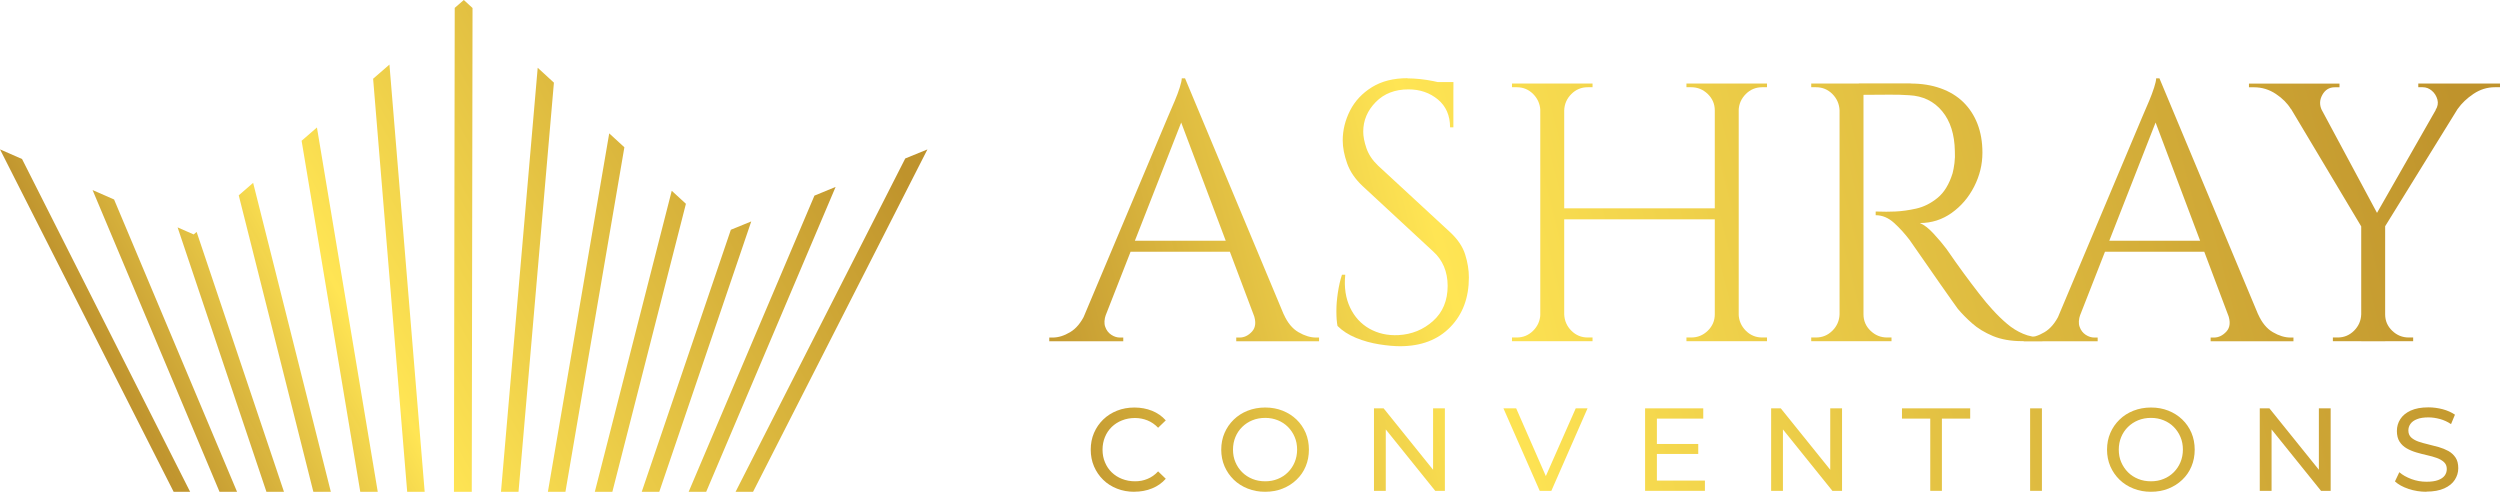 <?xml version="1.0" encoding="UTF-8"?>
<svg id="Layer_2" data-name="Layer 2" xmlns="http://www.w3.org/2000/svg" xmlns:xlink="http://www.w3.org/1999/xlink" viewBox="0 0 453.41 89.19">
  <defs>
    <style>
      .cls-1 {
        fill: url(#linear-gradient-12);
      }

      .cls-1, .cls-2, .cls-3, .cls-4, .cls-5, .cls-6, .cls-7, .cls-8, .cls-9, .cls-10, .cls-11, .cls-12, .cls-13, .cls-14, .cls-15, .cls-16, .cls-17, .cls-18, .cls-19, .cls-20, .cls-21, .cls-22, .cls-23, .cls-24, .cls-25, .cls-26, .cls-27, .cls-28, .cls-29, .cls-30 {
        stroke-width: 0px;
      }

      .cls-2 {
        fill: url(#linear-gradient-17);
      }

      .cls-3 {
        fill: url(#linear-gradient-19);
      }

      .cls-4 {
        fill: url(#linear-gradient);
      }

      .cls-5 {
        fill: url(#linear-gradient-21);
      }

      .cls-6 {
        fill: url(#linear-gradient-6);
      }

      .cls-7 {
        fill: url(#linear-gradient-15);
      }

      .cls-8 {
        fill: url(#linear-gradient-11);
      }

      .cls-9 {
        fill: url(#linear-gradient-5);
      }

      .cls-10 {
        fill: url(#linear-gradient-13);
      }

      .cls-11 {
        fill: url(#linear-gradient-23);
      }

      .cls-12 {
        fill: url(#linear-gradient-25);
      }

      .cls-13 {
        fill: url(#linear-gradient-16);
      }

      .cls-14 {
        fill: url(#linear-gradient-22);
      }

      .cls-15 {
        fill: url(#linear-gradient-20);
      }

      .cls-16 {
        fill: url(#linear-gradient-14);
      }

      .cls-17 {
        fill: url(#linear-gradient-2);
      }

      .cls-18 {
        fill: url(#linear-gradient-7);
      }

      .cls-19 {
        fill: url(#linear-gradient-3);
      }

      .cls-20 {
        fill: url(#linear-gradient-9);
      }

      .cls-21 {
        fill: url(#linear-gradient-27);
      }

      .cls-22 {
        fill: url(#linear-gradient-8);
      }

      .cls-23 {
        fill: url(#linear-gradient-24);
      }

      .cls-24 {
        fill: url(#linear-gradient-26);
      }

      .cls-25 {
        fill: url(#linear-gradient-18);
      }

      .cls-26 {
        fill: url(#linear-gradient-30);
      }

      .cls-27 {
        fill: url(#linear-gradient-29);
      }

      .cls-28 {
        fill: url(#linear-gradient-28);
      }

      .cls-29 {
        fill: url(#linear-gradient-10);
      }

      .cls-30 {
        fill: url(#linear-gradient-4);
      }
    </style>
    <linearGradient id="linear-gradient" x1="180.35" y1="-1807.72" x2="436.61" y2="-1741.55" gradientTransform="translate(0 -1757.68) scale(1 -1)" gradientUnits="userSpaceOnUse">
      <stop offset="0" stop-color="#bf932c" stop-opacity=".99"/>
      <stop offset=".3" stop-color="#ffe554"/>
      <stop offset="1" stop-color="#bf932c"/>
    </linearGradient>
    <linearGradient id="linear-gradient-2" x1="182.2" y1="-1814.89" x2="438.46" y2="-1748.71" xlink:href="#linear-gradient"/>
    <linearGradient id="linear-gradient-3" x1="184.88" y1="-1825.24" x2="441.13" y2="-1759.07" xlink:href="#linear-gradient"/>
    <linearGradient id="linear-gradient-4" x1="188.13" y1="-1837.86" x2="444.39" y2="-1771.68" xlink:href="#linear-gradient"/>
    <linearGradient id="linear-gradient-5" x1="191.4" y1="-1850.5" x2="447.66" y2="-1784.33" xlink:href="#linear-gradient"/>
    <linearGradient id="linear-gradient-6" x1="192.72" y1="-1855.61" x2="448.97" y2="-1789.43" xlink:href="#linear-gradient"/>
    <linearGradient id="linear-gradient-7" x1="189.56" y1="-1843.4" x2="445.83" y2="-1777.23" xlink:href="#linear-gradient"/>
    <linearGradient id="linear-gradient-8" x1="191.05" y1="-1849.15" x2="447.31" y2="-1782.97" xlink:href="#linear-gradient"/>
    <linearGradient id="linear-gradient-9" x1="192.69" y1="-1855.48" x2="448.94" y2="-1789.3" xlink:href="#linear-gradient"/>
    <linearGradient id="linear-gradient-10" x1="194.02" y1="-1860.66" x2="450.28" y2="-1794.48" xlink:href="#linear-gradient"/>
    <linearGradient id="linear-gradient-11" x1="195.69" y1="-1867.14" x2="451.96" y2="-1800.97" xlink:href="#linear-gradient"/>
    <linearGradient id="linear-gradient-12" x1="197.19" y1="-1872.92" x2="453.45" y2="-1806.74" xlink:href="#linear-gradient"/>
    <linearGradient id="linear-gradient-13" x1="198.5" y1="-1877.98" x2="454.75" y2="-1811.8" xlink:href="#linear-gradient"/>
    <linearGradient id="linear-gradient-14" x1="199.79" y1="-1882.99" x2="456.05" y2="-1816.81" xlink:href="#linear-gradient"/>
    <linearGradient id="linear-gradient-15" x1="201.1" y1="-1888.04" x2="457.35" y2="-1821.87" xlink:href="#linear-gradient"/>
    <linearGradient id="linear-gradient-16" x1="202.73" y1="-1894.37" x2="458.99" y2="-1828.19" xlink:href="#linear-gradient"/>
    <linearGradient id="linear-gradient-17" x1="204.23" y1="-1900.18" x2="460.49" y2="-1834" xlink:href="#linear-gradient"/>
    <linearGradient id="linear-gradient-18" x1="15.61" y1="-1816.71" x2="141.59" y2="-1747.93" xlink:href="#linear-gradient"/>
    <linearGradient id="linear-gradient-19" x1="20.07" y1="-1824.88" x2="146.05" y2="-1756.09" xlink:href="#linear-gradient"/>
    <linearGradient id="linear-gradient-20" x1="24.23" y1="-1832.52" x2="150.22" y2="-1763.73" xlink:href="#linear-gradient"/>
    <linearGradient id="linear-gradient-21" x1="25.09" y1="-1834.08" x2="151.07" y2="-1765.29" xlink:href="#linear-gradient"/>
    <linearGradient id="linear-gradient-22" x1="25.28" y1="-1834.43" x2="151.27" y2="-1765.65" xlink:href="#linear-gradient"/>
    <linearGradient id="linear-gradient-23" x1="25.37" y1="-1834.59" x2="151.35" y2="-1765.81" xlink:href="#linear-gradient"/>
    <linearGradient id="linear-gradient-24" x1="25.43" y1="-1834.71" x2="151.42" y2="-1765.93" xlink:href="#linear-gradient"/>
    <linearGradient id="linear-gradient-25" x1="30.53" y1="-1844.05" x2="156.51" y2="-1775.26" xlink:href="#linear-gradient"/>
    <linearGradient id="linear-gradient-26" x1="35.5" y1="-1853.15" x2="161.49" y2="-1784.36" xlink:href="#linear-gradient"/>
    <linearGradient id="linear-gradient-27" x1="39.97" y1="-1861.33" x2="165.95" y2="-1792.55" xlink:href="#linear-gradient"/>
    <linearGradient id="linear-gradient-28" x1="43.66" y1="-1868.1" x2="169.65" y2="-1799.32" xlink:href="#linear-gradient"/>
    <linearGradient id="linear-gradient-29" x1="45.08" y1="-1870.69" x2="171.06" y2="-1801.91" xlink:href="#linear-gradient"/>
    <linearGradient id="linear-gradient-30" x1="46.53" y1="-1873.35" x2="172.52" y2="-1804.57" xlink:href="#linear-gradient"/>
  </defs>
  <g id="Layer_2-2" data-name="Layer 2">
    <g>
      <g>
        <g>
          <path class="cls-4" d="M200.58,57.01c-.31.89-.36,1.65-.13,2.27.22.63.59,1.1,1.1,1.44.51.34,1.04.5,1.57.5h.6v.67h-13.42v-.67h.6c1.03,0,2.08-.32,3.17-.97,1.09-.64,1.99-1.73,2.71-3.24h3.81,0ZM214.93,14.22l.6,4.67-16.76,42.79h-4l17.09-40.59c.49-1.11.9-2.07,1.23-2.87.34-.8.63-1.58.87-2.34.24-.76.37-1.32.37-1.67h.6,0ZM224.35,43.66v2h-20.89v-2h20.89ZM214.93,14.22l19.76,47.27h-5.67l-15.42-40.93,1.33-6.34h0ZM227.35,57.01h5.48c.67,1.51,1.56,2.6,2.67,3.24,1.11.65,2.18.97,3.2.97h.53v.67h-15.02v-.67h.6c.85,0,1.61-.37,2.27-1.1s.76-1.77.27-3.11h0Z"/>
          <path class="cls-17" d="M255.25,14.21c.71,0,1.48.05,2.3.13.82.09,1.62.21,2.4.37.78.16,1.49.31,2.14.47.64.16,1.15.32,1.5.5v7.41h-.6c0-2.14-.74-3.82-2.2-5.04-1.47-1.22-3.25-1.84-5.34-1.84-2.45,0-4.43.76-5.94,2.3s-2.27,3.33-2.27,5.37c0,.85.19,1.84.57,2.97s1.08,2.19,2.1,3.17l13.15,12.15c1.33,1.25,2.23,2.58,2.67,4,.45,1.43.67,2.8.67,4.14,0,3.7-1.12,6.7-3.37,9.01s-5.28,3.47-9.11,3.47c-1.07,0-2.32-.11-3.77-.34-1.45-.23-2.85-.61-4.21-1.17-1.36-.56-2.48-1.28-3.37-2.17-.13-.71-.2-1.61-.2-2.67s.09-2.19.27-3.37c.18-1.18.42-2.26.74-3.24h.6c-.23,2.27.07,4.25.87,5.94.8,1.69,1.97,2.97,3.51,3.84,1.54.87,3.28,1.26,5.24,1.17,2.45-.13,4.55-.99,6.31-2.57,1.76-1.58,2.64-3.7,2.64-6.37,0-1.29-.23-2.46-.67-3.51-.45-1.04-1.09-1.95-1.94-2.71l-12.82-11.88c-1.33-1.25-2.27-2.61-2.8-4.11-.53-1.49-.8-2.88-.8-4.17,0-1.87.45-3.67,1.33-5.41.89-1.74,2.21-3.15,3.97-4.24,1.76-1.09,3.91-1.63,6.44-1.63v.02ZM263.6,14.88v1.4h-5.08v-1.4h5.08Z"/>
          <path class="cls-19" d="M279.56,20.02h-.2c-.05-1.16-.48-2.14-1.3-2.97-.82-.82-1.81-1.23-2.97-1.23h-.87v-.67h5.34v4.87h0ZM279.56,57.01v4.87h-5.34v-.67h.87c1.16,0,2.14-.41,2.97-1.23.82-.82,1.26-1.81,1.3-2.97h.2,0ZM283.69,15.15v46.73h-4.34V15.15h4.34ZM311.6,37.78v2h-28.57v-2h28.57ZM283.49,20.02v-4.87h5.34v.67h-.87c-1.16,0-2.15.41-2.97,1.23s-1.26,1.81-1.3,2.97h-.2,0ZM283.49,57.01h.2c.05,1.16.48,2.15,1.3,2.97.82.82,1.81,1.23,2.97,1.23h.87v.67h-5.34v-4.87h0ZM311.2,20.02h-.2c0-1.16-.42-2.14-1.27-2.97-.85-.82-1.85-1.23-3-1.23h-.87v-.67h5.34v4.87ZM311.2,57.01v4.87h-5.34v-.67h.87c1.16,0,2.16-.41,3-1.23s1.27-1.81,1.27-2.97h.2ZM315.34,15.15v46.73h-4.34V15.15h4.34ZM315.13,20.02v-4.87h5.34v.67h-.87c-1.16,0-2.15.41-2.97,1.23s-1.26,1.81-1.3,2.97h-.2,0ZM315.13,57.01h.2c.05,1.16.48,2.15,1.3,2.97.82.82,1.81,1.23,2.97,1.23h.87v.67h-5.34v-4.87h0Z"/>
          <path class="cls-30" d="M333.83,20.02h-.2c-.05-1.16-.48-2.14-1.3-2.97-.82-.82-1.81-1.23-2.97-1.23h-.87v-.67h5.34v4.87h0ZM333.83,57.01v4.87h-5.34v-.67h.87c1.16,0,2.14-.41,2.97-1.23.82-.82,1.26-1.81,1.3-2.97h.2,0ZM337.97,15.15v46.73h-4.34V15.15h4.34ZM346.52,15.15c2,0,3.81.29,5.44.87,1.62.58,2.99,1.41,4.11,2.5,1.11,1.09,1.97,2.4,2.57,3.94s.9,3.29.9,5.24c0,2.14-.5,4.18-1.5,6.14s-2.36,3.55-4.07,4.77-3.64,1.84-5.78,1.84c.76.31,1.58.94,2.47,1.9.89.96,1.67,1.88,2.34,2.77,1.2,1.74,2.26,3.23,3.17,4.47s1.84,2.47,2.77,3.67c.93,1.2,1.74,2.16,2.4,2.87.89.98,1.78,1.85,2.67,2.6.89.76,1.86,1.36,2.9,1.8,1.04.45,2.21.67,3.51.67v.67h-3.67c-2.05,0-3.82-.31-5.31-.93-1.49-.63-2.75-1.39-3.77-2.3-1.03-.91-1.89-1.79-2.6-2.64-.13-.18-.5-.69-1.1-1.54s-1.32-1.86-2.14-3.04c-.82-1.18-1.63-2.35-2.44-3.51-.8-1.16-1.49-2.14-2.07-2.97-.58-.82-.91-1.3-1-1.44-.85-1.11-1.78-2.14-2.8-3.07s-2.14-1.4-3.34-1.4v-.67c1.38.05,2.56.05,3.54,0,1.16-.05,2.43-.22,3.81-.53s2.67-.96,3.87-1.94,2.11-2.47,2.73-4.47c.13-.49.24-1.1.34-1.84.09-.74.11-1.45.07-2.17-.05-3.02-.81-5.44-2.3-7.24s-3.48-2.77-5.97-2.9c-1.25-.09-2.53-.12-3.84-.1-1.32.02-2.86.03-4.64.03,0-.05-.06-.23-.17-.57-.11-.34-.28-.83-.5-1.5h9.42ZM337.77,57.01h.2c0,1.16.42,2.15,1.27,2.97s1.85,1.23,3.01,1.23h.8v.67h-5.27v-4.87h0Z"/>
          <path class="cls-9" d="M377.3,57.01c-.31.89-.36,1.65-.13,2.27.22.63.59,1.1,1.1,1.44.51.34,1.04.5,1.57.5h.6v.67h-13.42v-.67h.6c1.03,0,2.08-.32,3.17-.97,1.09-.64,1.99-1.73,2.71-3.24h3.81,0ZM391.65,14.22l.6,4.67-16.76,42.79h-4l17.09-40.59c.49-1.11.9-2.07,1.23-2.87.34-.8.62-1.58.87-2.34.24-.76.37-1.32.37-1.67h.6,0ZM401.06,43.66v2h-20.89v-2h20.89ZM391.65,14.22l19.76,47.27h-5.67l-15.42-40.93,1.34-6.34h0ZM404.07,57.01h5.48c.67,1.51,1.56,2.6,2.67,3.24,1.11.65,2.18.97,3.2.97h.53v.67h-15.02v-.67h.6c.85,0,1.6-.37,2.27-1.1.67-.74.76-1.77.27-3.11h0Z"/>
          <path class="cls-6" d="M421.09,19.96l-5.61-.2c-.63-1.03-1.54-1.94-2.73-2.73s-2.51-1.2-3.94-1.2h-.93v-.67h16.42v.67h-.87c-.98,0-1.73.46-2.24,1.37-.51.92-.54,1.84-.1,2.77h0ZM418.55,15.22l13.08,24.37-2.87,2.34-15.96-26.71h5.74ZM428.37,57.01v4.87h-5.27v-.67h.87c1.16,0,2.14-.41,2.97-1.23.82-.82,1.26-1.81,1.3-2.97h.13,0ZM432.58,40.39v21.5h-4.34v-21.5h4.34ZM444.46,15.22h4.07l-16.42,26.57-2.4-.74,14.75-25.84h0ZM432.38,57.01h.2c0,1.16.42,2.15,1.27,2.97s1.85,1.23,3.01,1.23h.8v.67h-5.27v-4.87h0ZM441.72,19.96c.4-.62.51-1.26.34-1.9-.18-.64-.51-1.18-1-1.6s-1.04-.64-1.67-.64h-.8v-.67h14.82v.67h-.93c-1.38,0-2.67.4-3.87,1.2s-2.16,1.72-2.87,2.73l-4,.2h0Z"/>
        </g>
        <g>
          <path class="cls-18" d="M205.73,89.19c-1.14,0-2.19-.19-3.15-.57-.96-.38-1.8-.91-2.5-1.6-.71-.69-1.26-1.5-1.66-2.42-.4-.93-.6-1.94-.6-3.05s.2-2.13.6-3.05c.4-.93.96-1.73,1.67-2.42.71-.69,1.55-1.22,2.51-1.6.96-.38,2.01-.57,3.15-.57s2.22.2,3.19.59c.97.39,1.8.97,2.49,1.74l-1.39,1.34c-.57-.6-1.21-1.04-1.92-1.33-.71-.29-1.47-.44-2.28-.44s-1.62.14-2.34.43c-.72.28-1.34.68-1.87,1.19-.53.52-.94,1.12-1.23,1.83-.29.71-.44,1.47-.44,2.29s.14,1.59.44,2.29c.29.71.7,1.32,1.23,1.83.53.51,1.15.91,1.87,1.19.72.28,1.5.43,2.34.43s1.58-.14,2.28-.44c.71-.29,1.35-.74,1.92-1.36l1.39,1.34c-.68.77-1.51,1.36-2.49,1.75-.97.4-2.05.6-3.22.6h0Z"/>
          <path class="cls-22" d="M229.46,89.19c-1.14,0-2.2-.19-3.17-.58-.97-.38-1.82-.92-2.53-1.61s-1.27-1.5-1.67-2.42c-.4-.93-.6-1.94-.6-3.03s.2-2.11.6-3.03c.4-.93.96-1.73,1.67-2.42.71-.69,1.55-1.23,2.52-1.61.97-.38,2.03-.58,3.18-.58s2.19.19,3.15.57c.96.38,1.8.91,2.52,1.6s1.27,1.5,1.67,2.42c.39.93.59,1.94.59,3.05s-.2,2.13-.59,3.05c-.39.93-.94,1.73-1.67,2.42-.72.69-1.56,1.22-2.52,1.6-.96.38-2.01.57-3.15.57h0ZM229.46,87.29c.83,0,1.59-.14,2.29-.43.71-.28,1.32-.69,1.84-1.21.52-.52.93-1.13,1.22-1.83.29-.7.44-1.46.44-2.28s-.14-1.59-.44-2.28c-.29-.7-.7-1.3-1.22-1.83-.52-.52-1.13-.92-1.84-1.21s-1.47-.43-2.29-.43-1.61.14-2.32.43-1.32.69-1.85,1.21-.94,1.13-1.23,1.83c-.29.7-.44,1.46-.44,2.28s.14,1.59.44,2.28c.29.7.7,1.3,1.23,1.83s1.14.92,1.85,1.21,1.48.43,2.32.43Z"/>
          <path class="cls-20" d="M249.19,89.02v-14.96h1.75l9.89,12.28h-.92v-12.28h2.14v14.96h-1.75l-9.89-12.28h.92v12.28h-2.14Z"/>
          <path class="cls-29" d="M279.25,89.02l-6.58-14.96h2.31l6.04,13.8h-1.33l6.09-13.8h2.14l-6.56,14.96h-2.11Z"/>
          <path class="cls-8" d="M300.5,87.16h8.71v1.86h-10.85v-14.96h10.55v1.86h-8.41v11.24h0ZM300.31,80.52h7.69v1.81h-7.69v-1.81Z"/>
          <path class="cls-1" d="M321.22,89.02v-14.96h1.75l9.89,12.28h-.92v-12.28h2.14v14.96h-1.75l-9.89-12.28h.92v12.28h-2.14Z"/>
          <path class="cls-10" d="M350.08,89.02v-13.1h-5.13v-1.86h12.37v1.86h-5.13v13.1h-2.11,0Z"/>
          <path class="cls-16" d="M368.19,89.02v-14.96h2.14v14.96h-2.14Z"/>
          <path class="cls-7" d="M390.11,89.19c-1.14,0-2.2-.19-3.17-.58-.97-.38-1.82-.92-2.53-1.61-.71-.69-1.27-1.5-1.67-2.42-.4-.93-.6-1.94-.6-3.03s.2-2.11.6-3.03c.4-.93.96-1.73,1.67-2.42s1.55-1.23,2.52-1.61,2.03-.58,3.18-.58,2.19.19,3.15.57c.96.38,1.8.91,2.52,1.6.72.69,1.27,1.5,1.67,2.42.39.93.59,1.94.59,3.05s-.2,2.13-.59,3.05c-.39.93-.94,1.73-1.67,2.42-.72.69-1.56,1.22-2.52,1.6-.96.38-2.01.57-3.15.57ZM390.11,87.29c.83,0,1.59-.14,2.29-.43.71-.28,1.32-.69,1.84-1.21.52-.52.93-1.13,1.22-1.83.29-.7.44-1.46.44-2.28s-.14-1.59-.44-2.28c-.29-.7-.7-1.3-1.22-1.83s-1.13-.92-1.84-1.21-1.47-.43-2.29-.43-1.61.14-2.32.43-1.32.69-1.85,1.21c-.53.52-.94,1.13-1.23,1.83-.29.7-.44,1.46-.44,2.28s.14,1.59.44,2.28.7,1.3,1.23,1.83,1.14.92,1.85,1.21,1.48.43,2.32.43Z"/>
          <path class="cls-13" d="M409.84,89.02v-14.96h1.75l9.89,12.28h-.92v-12.28h2.14v14.96h-1.75l-9.89-12.28h.92v12.28h-2.14,0Z"/>
          <path class="cls-2" d="M440.09,89.19c-1.14,0-2.23-.17-3.27-.52-1.04-.35-1.86-.8-2.46-1.36l.79-1.67c.57.5,1.3.91,2.18,1.24s1.8.49,2.75.49c.87,0,1.58-.1,2.11-.3.54-.2.94-.48,1.19-.82s.38-.74.38-1.19c0-.52-.17-.93-.5-1.24s-.77-.57-1.3-.76-1.12-.36-1.76-.5c-.64-.14-1.29-.31-1.94-.5-.65-.19-1.24-.44-1.77-.74-.53-.3-.96-.7-1.29-1.21s-.49-1.16-.49-1.95.2-1.48.61-2.13c.41-.65,1.03-1.16,1.88-1.56.85-.39,1.92-.59,3.24-.59.87,0,1.73.12,2.58.34.85.23,1.59.56,2.22.99l-.71,1.71c-.64-.43-1.32-.74-2.03-.93-.71-.19-1.4-.29-2.07-.29-.84,0-1.53.1-2.07.32-.54.21-.94.5-1.19.86-.25.35-.38.75-.38,1.19,0,.53.17.94.5,1.26.34.31.77.56,1.3.75s1.12.35,1.76.5,1.29.32,1.94.5c.65.19,1.24.43,1.77.72.53.3.96.7,1.29,1.19s.49,1.14.49,1.92-.21,1.45-.62,2.1-1.05,1.17-1.91,1.56c-.86.39-1.95.59-3.26.59h.02Z"/>
        </g>
      </g>
      <g>
        <polygon class="cls-25" points="34.48 89.19 31.49 89.19 0 27.09 4 28.84 34.48 89.19"/>
        <polygon class="cls-3" points="42.99 89.19 39.81 89.19 16.79 34.47 20.69 36.18 42.99 89.19"/>
        <polygon class="cls-15" points="51.5 89.19 48.32 89.19 32.21 41.24 35.13 42.52 35.66 42.06 51.5 89.19"/>
        <polygon class="cls-5" points="60 89.19 56.83 89.19 43.3 35.43 45.91 33.16 60 89.19"/>
        <polygon class="cls-14" points="68.51 89.19 65.34 89.19 54.7 25.53 57.48 23.12 68.51 89.19"/>
        <polygon class="cls-11" points="77.02 89.19 73.85 89.19 67.67 14.28 70.63 11.71 77.02 89.19"/>
        <polygon class="cls-23" points="85.7 1.45 85.56 89.19 82.33 89.19 82.47 1.43 84.12 0 85.7 1.45"/>
        <polygon class="cls-12" points="100.46 14.99 94.04 89.19 90.86 89.19 97.52 12.29 100.46 14.99"/>
        <polygon class="cls-24" points="113.24 26.71 102.55 89.19 99.37 89.19 110.49 24.19 113.24 26.71"/>
        <polygon class="cls-21" points="124.4 36.96 111.06 89.19 107.88 89.19 121.83 34.6 124.4 36.96"/>
        <polygon class="cls-28" points="136.25 40.16 119.57 89.19 116.39 89.19 132.55 41.67 136.25 40.16"/>
        <polygon class="cls-27" points="151.55 33.9 128.08 89.19 124.9 89.19 147.71 35.48 151.55 33.9"/>
        <polygon class="cls-26" points="168.2 27.1 136.58 89.19 133.41 89.19 164.18 28.74 168.2 27.1"/>
      </g>
    </g>
  </g>
</svg>